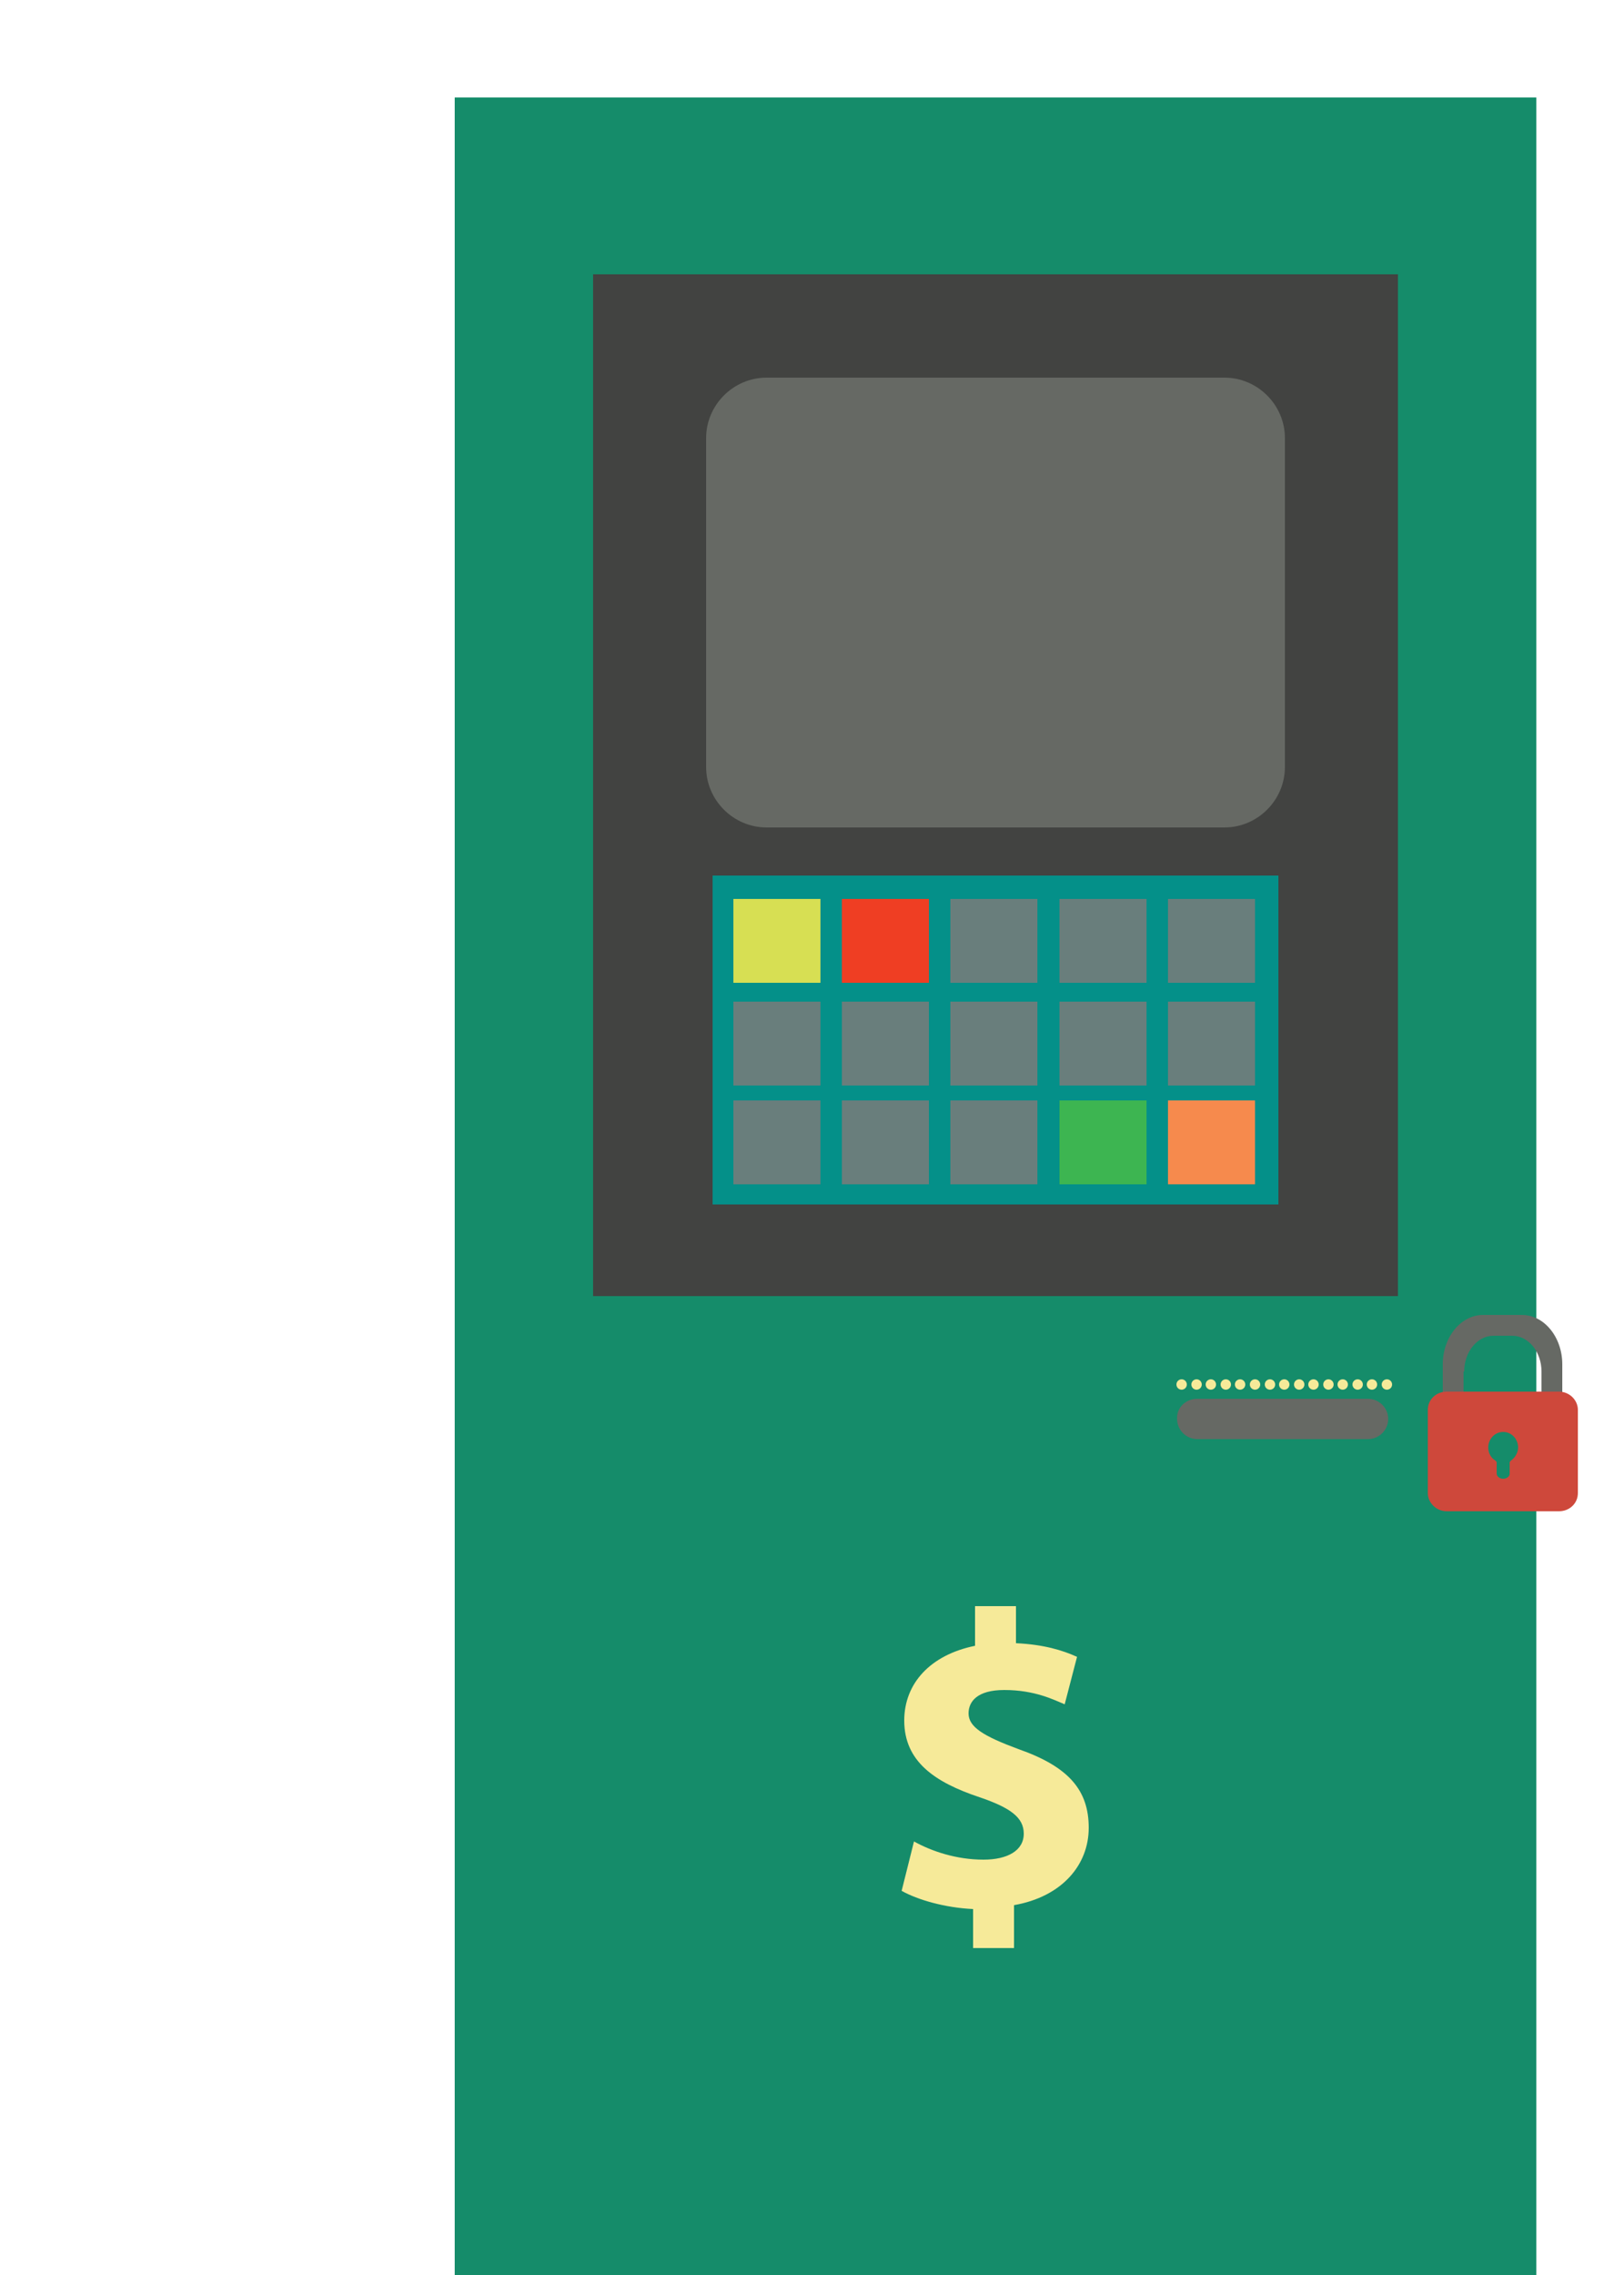 <svg xmlns="http://www.w3.org/2000/svg" viewBox="0 0 250 350"><path fill="#158C6A" d="M70 15h166.5v335H70z"/><path fill="#424341" d="M91.3 42.2h123.9v157.2H91.3z"/><path fill="#666964" d="M118 58.1h70.5c5.1 0 9.3 4.2 9.3 9.3V118c0 5.1-4.2 9.3-9.3 9.3H118c-5.1 0-9.3-4.2-9.3-9.3V67.4c0-5.1 4.2-9.3 9.3-9.3z"/><path fill="#049089" d="M109.7 134.7h87.1v50.6h-87.1z"/><path fill="#D7DF53" d="M112.9 138.3h13.4v12.9h-13.4z"/><path fill="#EF3E23" d="M129.6 138.3H143v12.9h-13.4z"/><path fill="#697E7C" d="M146.3 138.3h13.4v12.9h-13.4zM163.1 138.3h13.4v12.9h-13.4zM179.8 138.3h13.4v12.9h-13.4zM112.9 154.1h13.4V167h-13.4zM129.6 154.1H143V167h-13.4zM146.3 154.1h13.4V167h-13.4zM163.1 154.1h13.4V167h-13.4zM179.8 154.1h13.4V167h-13.4zM112.9 169.3h13.4v12.9h-13.4zM129.6 169.3H143v12.9h-13.4zM146.3 169.3h13.4v12.9h-13.4z"/><path fill="#3DB551" d="M163.1 169.3h13.4v12.9h-13.4z"/><path fill="#F68A4D" d="M179.8 169.3h13.4v12.9h-13.4z"/><path fill="#666964" d="M184.3 215.2h26.3c1.7 0 3.1 1.4 3.1 3.1 0 1.7-1.4 3.1-3.1 3.1h-26.3c-1.7 0-3.1-1.4-3.1-3.1-.1-1.7 1.3-3.1 3.1-3.1z"/><circle fill="#F6EA99" cx="181.9" cy="213" r=".8"/><circle fill="#F6EA99" cx="184.2" cy="213" r=".8"/><circle fill="#F6EA99" cx="186.4" cy="213" r=".8"/><circle fill="#F6EA99" cx="188.7" cy="213" r=".8"/><circle fill="#F6EA99" cx="190.9" cy="213" r=".8"/><circle fill="#F6EA99" cx="193.2" cy="213" r=".8"/><circle fill="#F6EA99" cx="195.5" cy="213" r=".8"/><circle fill="#F6EA99" cx="197.7" cy="213" r=".8"/><circle fill="#F6EA99" cx="200" cy="213" r=".8"/><circle fill="#F6EA99" cx="202.2" cy="213" r=".8"/><circle fill="#F6EA99" cx="204.5" cy="213" r=".8"/><circle fill="#F6EA99" cx="206.7" cy="213" r=".8"/><circle fill="#F6EA99" cx="209" cy="213" r=".8"/><circle fill="#F6EA99" cx="211.2" cy="213" r=".8"/><circle fill="#F6EA99" cx="213.5" cy="213" r=".8"/><path fill="#F6EA99" d="M149.8 299.8v-6.1c-4.3-.2-8.5-1.4-11-2.8l1.9-7.6c2.7 1.5 6.5 2.8 10.7 2.8 3.7 0 6.2-1.4 6.2-4 0-2.5-2.1-4-6.8-5.6-6.9-2.3-11.6-5.5-11.6-11.8 0-5.7 4-10.1 10.9-11.5v-6.1h6.3v5.7c4.3.2 7.2 1.1 9.4 2.1l-1.9 7.3c-1.7-.7-4.6-2.2-9.3-2.2-4.2 0-5.5 1.8-5.5 3.6 0 2.1 2.3 3.5 7.7 5.5 7.7 2.7 10.8 6.3 10.8 12.1 0 5.7-4.1 10.6-11.5 11.9v6.6h-6.3z"/><path fill="#666964" d="M225.4 211c0-3 2-5.5 4.5-5.5h2.9c2.5 0 4.5 2.5 4.5 5.5v3.9h3.2v-5c0-4.2-2.8-7.6-6.2-7.6h-6c-3.4 0-6.2 3.4-6.2 7.6v5h3.2V211z"/><path fill="#CE483B" d="M242.9 216.9c0-1.5-1.3-2.8-2.9-2.8h-17.3c-1.6 0-2.9 1.2-2.9 2.8v12.8c0 1.5 1.3 2.8 2.9 2.8H240c1.6 0 2.9-1.2 2.9-2.8v-12.8zm-10.3 7.8c-.1.1-.2.2-.2.3v1.7c0 .5-.5.8-1 .8-.6 0-1-.4-1-.8V225c0-.1-.1-.2-.2-.3-.7-.4-1.1-1.2-1.1-2 0-1.3 1-2.4 2.3-2.4 1.3 0 2.3 1.1 2.3 2.4 0 .8-.5 1.6-1.1 2z"/></svg>